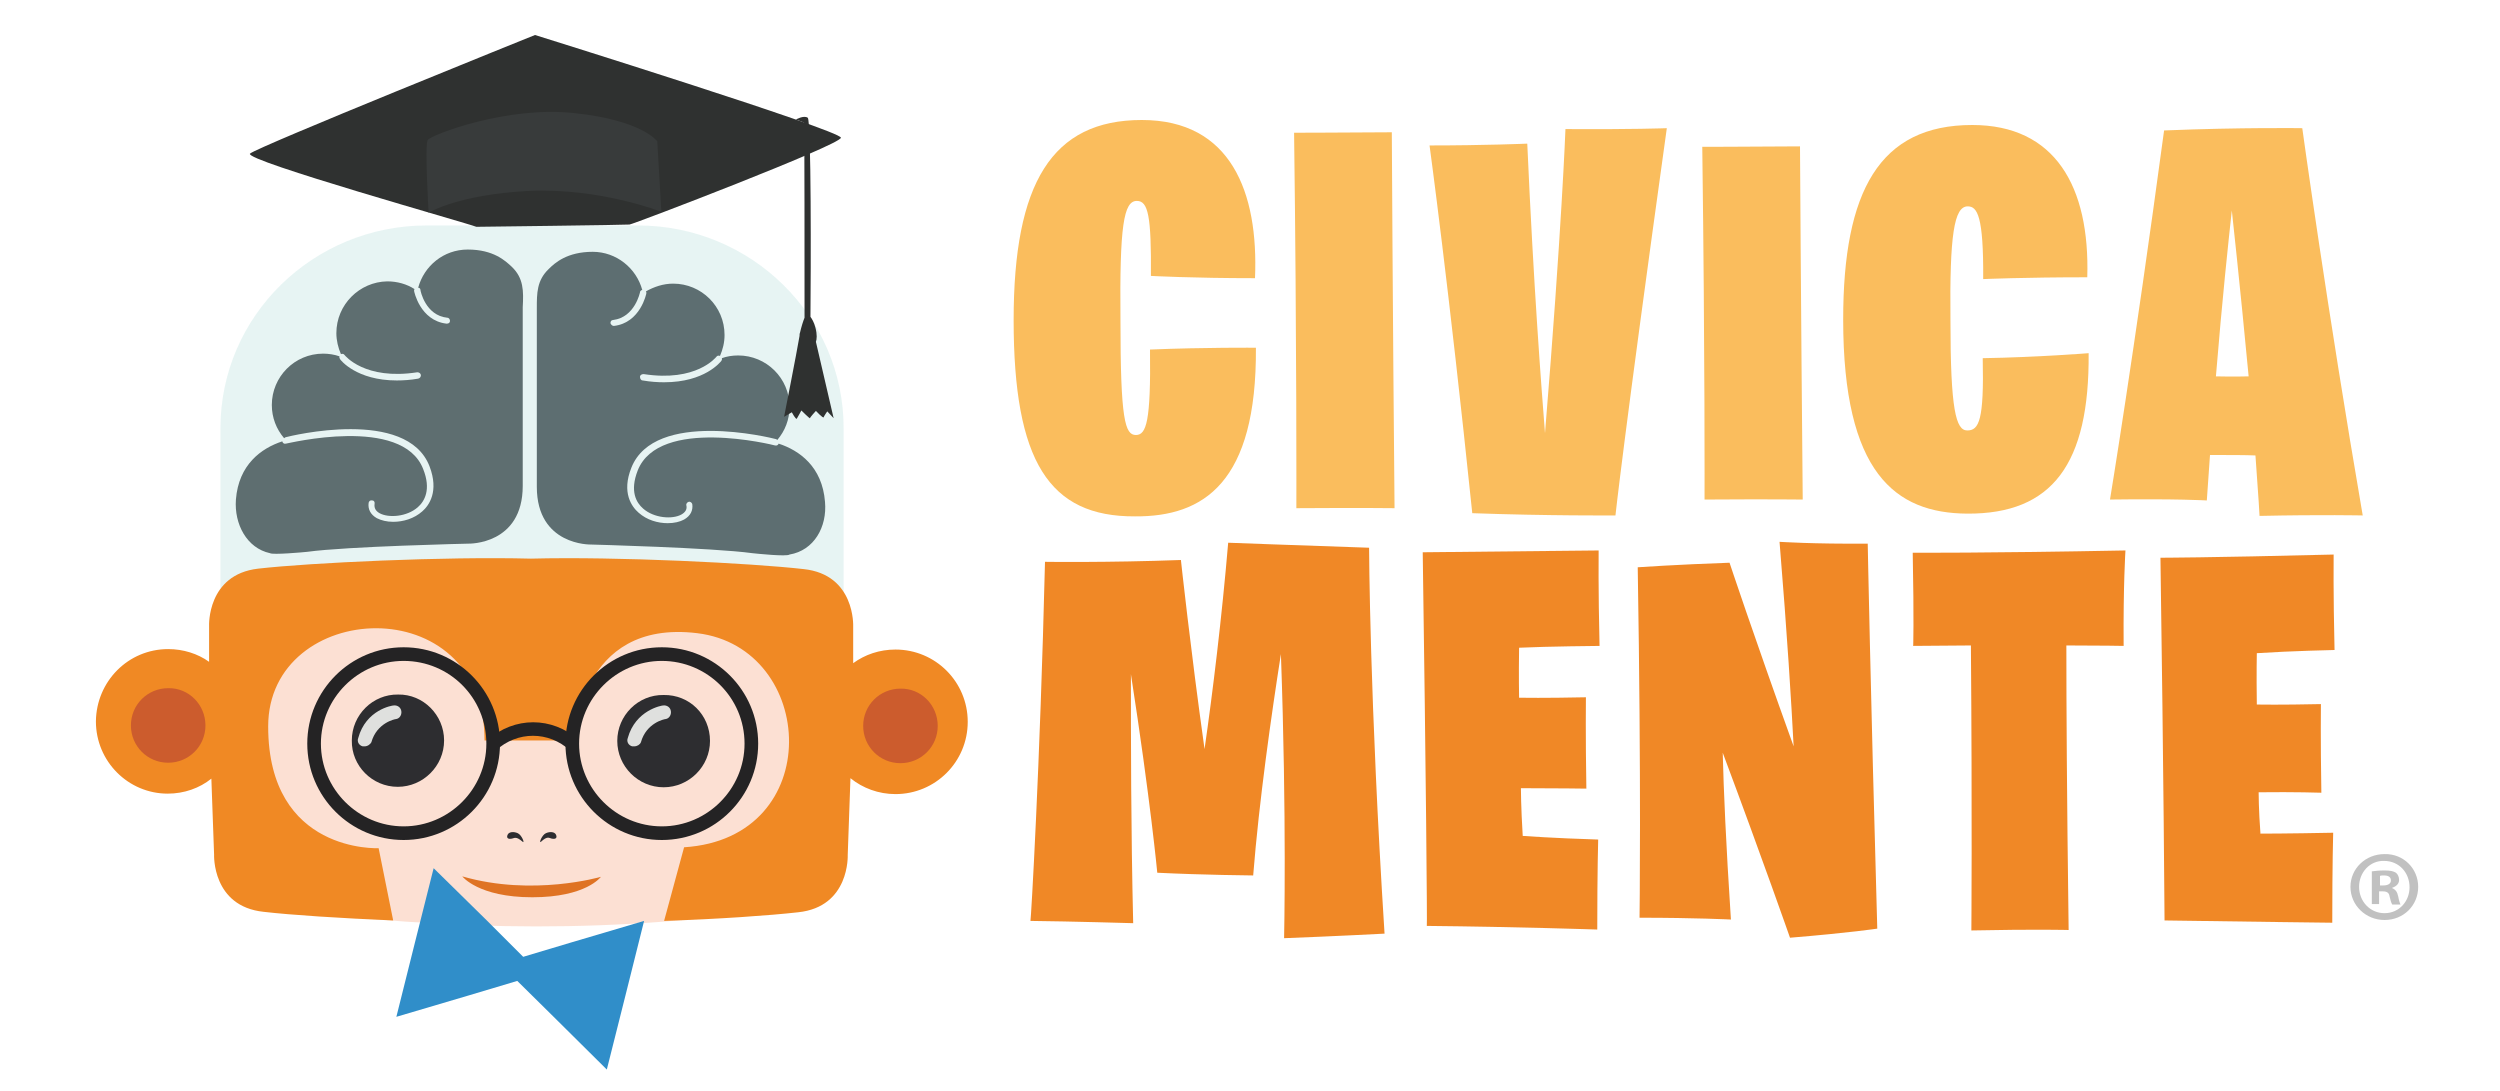 <?xml version="1.0" encoding="utf-8"?>
<!-- Generator: Adobe Illustrator 22.0.1, SVG Export Plug-In . SVG Version: 6.00 Build 0)  -->
<svg version="1.1" id="Capa_1" xmlns="http://www.w3.org/2000/svg" xmlns:xlink="http://www.w3.org/1999/xlink" x="0px" y="0px"
	 width="550px" height="240px" viewBox="0 0 550 240" style="enable-background:new 0 0 550 240;" xml:space="preserve">
<style type="text/css">
	.st0{fill:#FABD5D;}
	.st1{fill:#F08826;}
	.st2{fill:#54575B;}
	.st3{fill:#52585D;}
	.st4{opacity:0.2;fill:#8ACCC6;enable-background:new    ;}
	.st5{fill:#FCE0D3;}
	.st6{fill:#DF7323;}
	.st7{fill:#2D2D30;}
	.st8{fill:#F08924;}
	.st9{fill:#DFE0DE;}
	.st10{fill:#CC5C2D;}
	.st11{fill:#2F3130;}
	.st12{fill:#383B3B;}
	.st13{fill:#308EC9;}
	.st14{fill:#242324;}
	.st15{fill:#C1C1C1;}
</style>
<g>
	<g>
		<g>
			<g>
				<path class="st0" d="M223,70.4c0-30.1,8.4-44,28.2-44c19.6,0,25.7,15.9,24.9,34.8c-13.8,0-22.9-0.5-22.9-0.5
					c0.1-13.2-0.6-16.5-3.1-16.5c-2.9,0-3.8,5.5-3.6,26.3c0,21.9,1,25.2,3.4,25.2c2.3,0,3.3-3,3.1-18.8c12.2-0.5,23.3-0.4,23.3-0.4
					c0.2,29.7-11.5,37.2-26.6,37.1C230.8,113.7,223,101.5,223,70.4z"/>
				<path class="st0" d="M284.7,29.2c0,0,7.4,0,21.5-0.1c0,0,0.2,39.8,0.6,82.7c0,0-7.1-0.1-21.6,0
					C285.2,111.8,285.3,75.4,284.7,29.2z"/>
				<path class="st0" d="M314.5,32c12.1,0,21.5-0.4,21.5-0.4c1.4,31.6,3.1,53.5,3.9,63.7c3.7-45.1,4.5-66.9,4.5-66.9
					c14.4,0.1,22.3-0.2,22.3-0.2c-9.5,68.3-11.3,85.2-11.3,85.2s-15,0.1-31.5-0.5C318.7,62.7,314.5,32,314.5,32z"/>
				<path class="st0" d="M374.5,32.3c0,0,7.4,0,21.5-0.1c0,0,0.2,34.8,0.6,77.7c0,0-7.1-0.1-21.6,0C375,109.9,375.1,78.5,374.5,32.3
					z"/>
				<path class="st0" d="M405.5,70.3c0-28.3,8-42.8,28.4-42.8c18.2,0,25.9,13.5,25.3,33.5c-13.8,0-22.9,0.4-22.9,0.4
					c0.1-13.9-1.3-16-3.4-16c-3,0-4,6.3-3.8,25.1c0,19.7,1.2,24.2,3.7,24.2c2.6,0,3.7-2.3,3.4-15.9c12.1-0.2,23.3-1.1,23.3-1.1
					c0.2,24.4-8,35.4-26.7,35.3C416.9,112.9,405.5,104,405.5,70.3z"/>
				<path class="st0" d="M476.1,28.7c17.2-0.7,30.4-0.5,30.4-0.5s5.5,39.9,13.3,85.2c0,0-8.8-0.2-22.7,0.1c0,0-0.2-3.9-0.9-13.3
					c-2.1-0.1-5.8-0.1-10-0.1l-0.7,10c0,0-6.5-0.4-21.3-0.2C464.2,109.9,469.4,78.4,476.1,28.7z M487.5,82.8c3.8,0.1,7.2,0,7.2,0
					c-1.9-20.1-3.7-36.5-3.7-36.5C490.3,52.7,488.9,65.7,487.5,82.8z"/>
				<path class="st1" d="M229.9,123.6c0,0,13.7,0.2,29.9-0.4c0,0,2.1,19.5,5.2,41.6c1.8-12.5,3.8-28.9,5.2-45.4c0,0,16,0.6,31,1.1
					c0,0,0.1,33.1,3.4,84.9c0,0-11.4,0.6-22.1,1c0,0,0.6-26.1-0.7-62.5c-2.1,13.4-4.8,32.3-6.1,48.7c0,0-11-0.1-21.1-0.6
					c0,0-1.5-16-5.8-43.7c0,14.3,0,33.9,0.5,54.8c0,0-13.5-0.4-22.6-0.5C226.8,202.6,228.8,168.9,229.9,123.6z"/>
				<path class="st1" d="M313,121.5c0,0,10.1-0.1,38.7-0.4c0,0-0.1,8.7,0.2,21c0,0-11.4,0.1-17.7,0.4c-0.1,6.2,0,11,0,11
					c1,0,5.3,0.1,14.7-0.1c0,0-0.1,8.4,0.1,20.1c0,0-6.4-0.1-14.4-0.1c0,0,0,4,0.4,10.5c0,0,6.7,0.5,16.6,0.8c0,0-0.2,6.7-0.2,19.8
					c0,0-17.5-0.6-37.5-0.8C314,203.7,313.7,169.4,313,121.5z"/>
				<path class="st1" d="M360.3,124.8c0,0,8.6-0.6,20.2-1c0,0,5,15.1,14.1,40.4c-0.5-9.6-1.4-24.4-3.1-45c0,0,7.4,0.5,19.4,0.4
					c0,0,0.6,31.7,2.1,84.7c0,0-5.9,0.9-19.2,2c0,0-5.9-16.9-14.8-40.7c0.2,8.2,0.7,19.8,1.8,36.7c0,0-7.8-0.4-20.1-0.4
					C360.7,201.9,361.1,172.8,360.3,124.8z"/>
				<path class="st1" d="M420.8,121.6c0,0,16,0.1,46.8-0.5c0,0-0.5,7.7-0.4,21c0,0-4.8-0.1-12.6-0.1c0,13.4,0.1,32.3,0.5,62.6
					c0,0-7-0.2-21.4,0.1c0,0,0.2-24.4-0.1-62.7l-12.7,0.1C420.9,142.2,421.1,136.9,420.8,121.6z"/>
				<path class="st1" d="M475.3,122.7c0,0,10,0,38.1-0.7c0,0-0.1,8.7,0.2,21c0,0-9.5,0.2-17.1,0.7c0,0-0.1,4.3,0,11.3
					c0.8,0,4.8,0.1,14.1-0.1c0,0-0.1,7.8,0.1,19.5c0,0-5.8-0.2-13.8-0.1c0,0,0,3.9,0.4,9.1c0,0,6.2,0,16-0.2c0,0-0.2,6.7-0.2,19.8
					c0,0-16.9-0.2-36.9-0.5C476.2,202.5,476,170.6,475.3,122.7z"/>
			</g>
			<g>
				<g>
					<g>
						<path class="st2" d="M112.6,58.7c-1.4-1.3-4-3.8-9.7-3.8c-5.3,0-9.6,3.6-10.9,8.4c0.3,0,0.5,0.2,0.5,0.5
							c0,0.2,1.1,5.6,5.9,6.1c0.4,0,0.6,0.4,0.6,0.7c0,0.4-0.3,0.6-0.7,0.6c0,0,0,0-0.1,0c-5.8-0.7-7.1-7.1-7.1-7.2
							c0-0.2,0-0.3,0.1-0.4c-1.7-1.1-3.8-1.7-6-1.7C79.1,62,74,67,74,73.3c0,1.6,0.4,3.2,1,4.6c0.3-0.1,0.6-0.1,0.8,0.2
							c0.1,0.1,4.4,5.6,16,3.8c0.4,0,0.7,0.2,0.8,0.6c0,0.4-0.2,0.7-0.6,0.8c-1.7,0.3-3.3,0.4-4.7,0.4c-8.9,0-12.4-4.5-12.5-4.7
							c-0.1-0.2-0.2-0.4-0.1-0.6c-1.1-0.4-2.4-0.6-3.6-0.6c-6.3,0-11.3,5.1-11.3,11.3c0,2.8,1,5.3,2.7,7.3c0.1-0.1,0.2-0.1,0.3-0.2
							c1.1-0.3,26.7-6.6,31.7,6.4c2.1,5.5-0.1,8.6-1.6,9.9c-1.8,1.6-4.2,2.3-6.4,2.3c-1.4,0-2.6-0.3-3.6-0.8c-1.4-0.8-2-2-1.8-3.4
							c0.1-0.4,0.4-0.6,0.8-0.5c0.4,0,0.6,0.4,0.5,0.8c-0.1,0.8,0.2,1.5,1.1,2c2,1.1,6,0.8,8.4-1.3c1.5-1.3,3-3.9,1.2-8.4
							c-4.6-11.9-29.9-5.6-30.2-5.6c-0.4,0.1-0.7-0.1-0.8-0.5c-4.6,1.5-9.6,5.1-10.2,12.8c-0.4,5.4,2.4,10.7,7.5,11.8
							c0.6,0.4,7.3-0.2,8.2-0.3c8.7-1.2,35.5-1.8,35.5-1.8s11.9,0.3,11.9-12.7c0-13,0-34.9,0-39.3C115.2,64,115.2,61.2,112.6,58.7z"
							/>
						<path class="st3" d="M181.5,110.4c-0.6-7.7-5.6-11.3-10.2-12.8c-0.1,0.3-0.4,0.5-0.8,0.4c-0.3-0.1-25.5-6.4-30.2,5.5
							c-1.8,4.6-0.3,7.1,1.2,8.4c2.4,2.1,6.4,2.4,8.4,1.3c0.9-0.5,1.3-1.2,1.1-2c-0.1-0.4,0.2-0.7,0.5-0.8c0.4-0.1,0.7,0.2,0.8,0.5
							c0.2,1.4-0.4,2.6-1.8,3.4c-0.9,0.5-2.2,0.8-3.6,0.8c-2.2,0-4.6-0.7-6.4-2.3c-1.5-1.3-3.8-4.4-1.6-9.9
							c5.1-12.9,30.7-6.6,31.8-6.3c0.1,0,0.2,0.1,0.3,0.2c1.7-2,2.7-4.5,2.7-7.3c0-6.3-5.1-11.3-11.3-11.3c-1.3,0-2.5,0.2-3.6,0.6
							c0.1,0.2,0,0.4-0.1,0.6c-0.2,0.2-3.6,4.7-12.6,4.7c-1.4,0-3-0.1-4.7-0.4c-0.4,0-0.6-0.4-0.6-0.8c0-0.4,0.4-0.6,0.8-0.6
							c11.6,1.8,15.9-3.7,16-3.8c0.2-0.3,0.5-0.3,0.8-0.2c0.6-1.4,1-2.9,1-4.6c0-6.3-5.1-11.3-11.3-11.3c-2.2,0-4.2,0.7-6,1.7
							c0.1,0.1,0.1,0.3,0.1,0.4c0,0.1-1.3,6.5-7.1,7.2c0,0,0,0-0.1,0c-0.3,0-0.6-0.3-0.7-0.6c0-0.4,0.2-0.7,0.6-0.7
							c4.8-0.6,5.9-6.1,5.9-6.1c0-0.3,0.3-0.5,0.5-0.5c-1.3-4.8-5.7-8.4-10.9-8.4c-5.6,0-8.3,2.4-9.7,3.8c-2.6,2.5-2.6,5.3-2.6,8.6
							c0,4.4,0,26.3,0,39.3c0,13,11.9,12.7,11.9,12.7s26.8,0.7,35.5,1.9c0.9,0.1,7.6,0.8,8.2,0.3C179.1,121.1,182,115.9,181.5,110.4
							z"/>
						<path class="st4" d="M185.6,139.8l0-45.6c0-24.6-20.3-44.6-45.3-44.6l-46.4,0c-25,0-45.4,19.9-45.4,44.6l0,45.6L185.6,139.8z"
							/>
						<path class="st5" d="M173.3,199.7c-37.4,5.5-72,5.5-115-0.1c-6.2,0,0-63,0-63l115,0.1C173.3,136.7,183.7,196.7,173.3,199.7z"
							/>
						<path class="st6" d="M101.7,192.8c0,0,3.5,4.6,15.4,4.6c11.9,0,15.1-4.5,15.1-4.5S117.2,197.3,101.7,192.8z"/>
						<path class="st7" d="M97.7,162.9c0,5.6-4.6,10.2-10.2,10.2l0,0c-5.6,0-10.2-4.6-10.1-10.2l0,0c0-5.6,4.6-10.2,10.2-10.1l0,0
							C93.1,152.7,97.7,157.3,97.7,162.9L97.7,162.9z"/>
						<path class="st7" d="M156.2,163c0,5.6-4.6,10.2-10.2,10.2l0,0c-5.6,0-10.2-4.6-10.2-10.2l0,0c0-5.6,4.6-10.2,10.2-10.1l0,0
							C151.7,152.8,156.2,157.3,156.2,163L156.2,163z"/>
						<path class="st8" d="M146.1,202.6c12-0.4,23.3-1.2,29.5-1.9c11.4-1.2,10.9-12.6,10.9-12.6l0.6-16.9c2.7,2.2,6.2,3.5,9.9,3.5
							c8.8,0,15.9-7.1,15.9-15.9c0-8.8-7.1-15.9-15.9-15.9c-3.5,0-6.7,1.1-9.3,3v-8.1c0,0,0.5-11.4-10.9-12.6
							c-11.4-1.3-41.1-2.8-60-2.3c-18.8-0.5-48.6,0.9-60,2.2C45.5,126.4,46,137.7,46,137.7v7.9c-2.5-1.8-5.7-2.8-9-2.8
							c-8.8,0-15.8,7.1-15.9,15.9c0,8.8,7.1,15.9,15.8,15.9c3.6,0,7-1.2,9.6-3.3l0.6,16.7c0,0-0.5,11.4,10.9,12.6
							c6,0.7,16.8,1.4,28.5,1.9l-3.2-15.9c0,0-24.3,1.2-24.3-26.8c0-27.9,47.6-30.7,47.6,3.1l19.8,0c0,0,0.8-26.8,27-23.6
							c26.3,3.2,28.5,45.1-2.9,47.1L146.1,202.6z"/>
						<g>
							<path class="st9" d="M139.5,164.2c-0.1,0-0.3,0-0.4,0c-0.8-0.2-1.3-1-1-1.8c1.7-6.2,7.5-7.2,7.8-7.2c0.8-0.1,1.6,0.4,1.7,1.3
								c0.1,0.8-0.4,1.6-1.2,1.7c-0.2,0-4.2,0.8-5.4,5.1C140.8,163.8,140.2,164.2,139.5,164.2z"/>
						</g>
						<g>
							<path class="st9" d="M80.2,164.2c-0.1,0-0.3,0-0.4,0c-0.8-0.2-1.3-1-1-1.8c1.7-6.3,7.5-7.2,7.8-7.2c0.8-0.1,1.6,0.4,1.7,1.3
								c0.1,0.8-0.4,1.6-1.2,1.7c-0.2,0-4.2,0.8-5.4,5.1C81.5,163.7,80.9,164.2,80.2,164.2z"/>
						</g>
						<g>
							<path class="st7" d="M113.9,183.3c-0.9-0.4-1.9-0.3-2.2,0.3c-0.3,0.6-0.1,1.1,0.9,0.9c0.6-0.1,0.9-0.6,2.4,0.7
								C115.5,185.6,114.8,183.7,113.9,183.3z"/>
							<path class="st7" d="M120.1,183.3c-0.9,0.4-1.6,2.3-1.1,1.9c1.5-1.4,1.8-0.8,2.4-0.7c1,0.2,1.2-0.3,0.9-0.9
								C122,183,121,182.9,120.1,183.3z"/>
						</g>
						<path class="st10" d="M45.2,159.6c0,4.6-3.7,8.2-8.2,8.2l0,0c-4.6,0-8.2-3.7-8.2-8.2l0,0c0-4.6,3.7-8.2,8.2-8.2l0,0
							C41.5,151.3,45.2,155,45.2,159.6L45.2,159.6z"/>
						<path class="st10" d="M206.3,159.7c0,4.6-3.7,8.2-8.2,8.2l0,0c-4.6,0-8.2-3.7-8.2-8.2l0,0c0-4.6,3.7-8.2,8.2-8.2l0,0
							C202.6,151.4,206.3,155.1,206.3,159.7L206.3,159.7z"/>
					</g>
					<g>
						<path class="st11" d="M104.8,49.9c-1.6-0.7-51.2-14.6-49.8-16.1c1.4-1.4,62.7-26.1,62.7-26.1s67.3,21,67.3,22.6
							c-0.1,1.6-45.6,19-46.5,19.1C137.8,49.5,104.8,49.9,104.8,49.9z"/>
						<path class="st12" d="M145.5,46.6c-0.1-1.5-0.9-15.5-0.9-15.5s-3.2-4.6-18.1-6.2c-14.9-1.7-31.7,4.8-32.4,5.9
							c-0.7,1.1,0.2,16,0.2,16s6.4-4,22.1-4.8C132.1,41.3,145.5,46.6,145.5,46.6z"/>
						<path class="st11" d="M175.1,26.3c0,0,1.7-1,2.6-0.4c0.8,0.5,0.7,33.9,0.6,43.8c0.3,0.4,0.8,1.2,1.1,2.4
							c0.4,1.5,0.3,2.6,0.1,3.1l3.9,16.8l-1.4-1.5c0,0-0.7,1-0.8,1.3c-0.1,0.3-1.7-1.4-1.7-1.4s-1.3,1.4-1.3,1.6
							c0,0.2-1.9-1.7-1.9-1.7s-0.8,1.5-1,1.8c-0.2,0.3-1.1-1.4-1.1-1.4l-1.7,1c0,0,2.8-14.2,3.4-17.8c0-0.2,0-0.5,0.1-0.7
							c0.3-1.3,0.7-2.6,1-3.3c0-9.8,0-42.9-0.1-42.9C176.6,26.8,175.1,26.3,175.1,26.3z"/>
					</g>
					<polygon class="st13" points="125.8,207.3 115.1,210.5 107.2,202.6 95.4,191 91.3,207.3 87.2,223.7 103.1,219 113.8,215.8 
						121.7,223.6 133.5,235.3 137.6,219 141.7,202.6 					"/>
				</g>
				<g>
					<g>
						<path class="st14" d="M88.8,184.8c-11.7,0-21.2-9.5-21.2-21.2c0-11.7,9.5-21.2,21.2-21.2c11.7,0,21.2,9.5,21.2,21.2
							C110,175.3,100.5,184.8,88.8,184.8L88.8,184.8z M88.8,145.4c-10,0-18.2,8.2-18.2,18.2c0,10,8.2,18.2,18.2,18.2
							c10,0,18.2-8.2,18.2-18.2C107,153.5,98.9,145.4,88.8,145.4L88.8,145.4z"/>
					</g>
					<g>
						<path class="st14" d="M145.6,184.8c-11.7,0-21.2-9.5-21.2-21.2c0-11.7,9.5-21.2,21.2-21.2c11.7,0,21.2,9.5,21.2,21.2
							C166.8,175.3,157.3,184.8,145.6,184.8L145.6,184.8z M145.6,145.4c-10,0-18.2,8.2-18.2,18.2c0,10,8.2,18.2,18.2,18.2
							c10,0,18.2-8.2,18.2-18.2C163.8,153.5,155.6,145.4,145.6,145.4L145.6,145.4z"/>
					</g>
					<g>
						<path class="st14" d="M125.4,165.1c-4.7-4.3-11.6-4.3-16.3,0c-0.6-0.8-1.2-1.5-1.8-2.3c5.8-5.2,14.2-5.2,20,0
							C126.6,163.5,126,164.3,125.4,165.1L125.4,165.1z"/>
					</g>
				</g>
			</g>
			<g>
				<path class="st15" d="M532,195.1c0,4.1-3.2,7.3-7.4,7.3c-4.1,0-7.5-3.2-7.5-7.3c0-4,3.3-7.2,7.5-7.2
					C528.8,187.8,532,191.1,532,195.1z M519,195.1c0,3.2,2.4,5.8,5.6,5.8c3.2,0,5.5-2.6,5.5-5.7c0-3.2-2.3-5.8-5.6-5.8
					C521.4,189.3,519,191.9,519,195.1z M523.5,198.9h-1.7v-7.2c0.7-0.1,1.6-0.2,2.8-0.2c1.4,0,2,0.2,2.5,0.5
					c0.4,0.3,0.7,0.9,0.7,1.6c0,0.8-0.6,1.4-1.5,1.7v0.1c0.7,0.3,1.1,0.8,1.3,1.8c0.2,1.1,0.4,1.5,0.5,1.8h-1.8
					c-0.2-0.3-0.4-0.9-0.6-1.8c-0.1-0.8-0.6-1.1-1.5-1.1h-0.8V198.9z M523.5,194.8h0.8c0.9,0,1.7-0.3,1.7-1.1c0-0.7-0.5-1.1-1.5-1.1
					c-0.4,0-0.7,0-0.9,0.1V194.8z"/>
			</g>
		</g>
	</g>
</g>
</svg>
